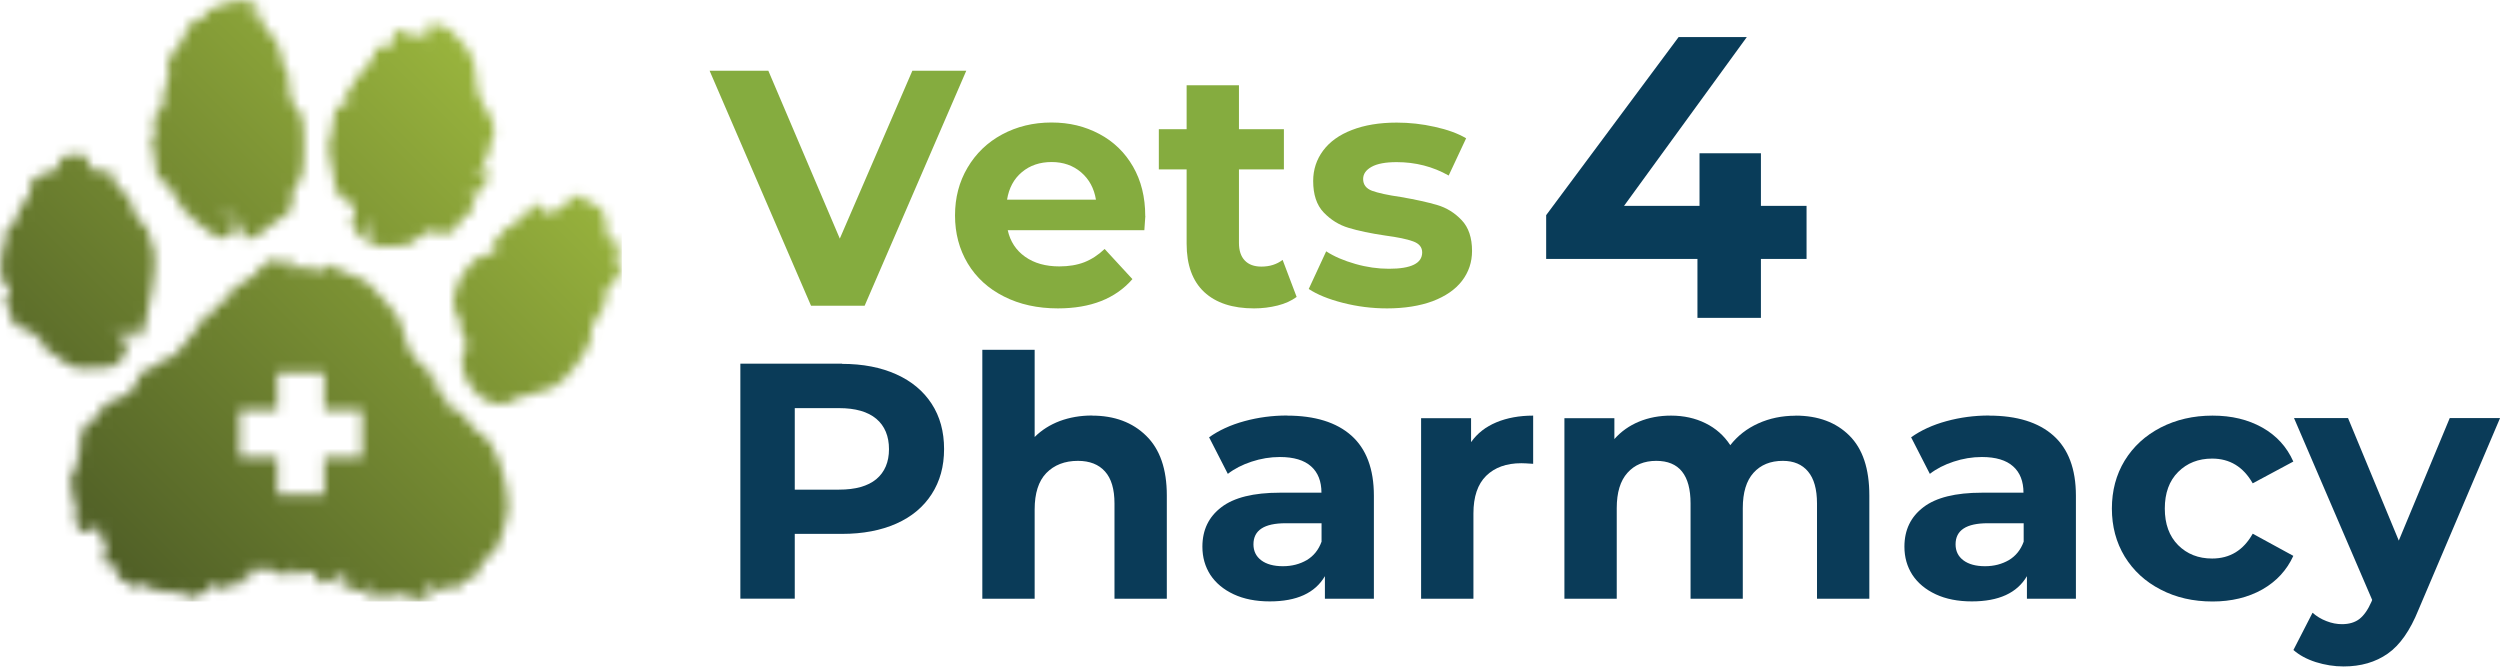 <svg viewBox="0 0 253.66 67.63" xmlns:xlink="http://www.w3.org/1999/xlink" xmlns="http://www.w3.org/2000/svg" data-name="Layer 2" id="Layer_2">
  <defs>
    <style>
      .cls-1 {
        fill: #0a3b58;
      }

      .cls-2 {
        fill: #fff;
      }

      .cls-3 {
        mask: url(#mask);
      }

      .cls-4 {
        fill: #093c59;
      }

      .cls-5 {
        fill: #85ac3f;
      }

      .cls-6 {
        fill: url(#linear-gradient);
      }
    </style>
    <mask maskUnits="userSpaceOnUse" height="61.03" width="63.09" y="0" x="0" id="mask">
      <g>
        <path d="M49.83,45.13c-.64-1.11-1.12-.97-1.79-1.67-.47-.5-.82-1.26-1.47-1.72-.49-.34-1.06-.29-1.43-.74l.02-.18.26-.09c.02-.52-.52-.46-.62-.6-.1-.14-.06-.41-.19-.62-.23-.36-1.08-.45-1.23-1.08l.95.48-.15-.6c-.72-.78-2.16-1.78-2.59-2.71-.99-2.11-.39-2.8-2.28-4.78-.57-.6-1.32-1.56-1.9-2.04-.96-.78-2.38-.95-3.4-1.63-.1-.06-.13-.21-.14-.33-.3-.06-.33.17-.42.4-.51-.22-.76.1-1.14.42-.13,0-.27-.66-.61-.54l-.07.68-.48-.48.26-.08c.18-.22-.54-.79-.4.01-.57-.38-.93.13-1.5.14v-1.09c-.26.1-.63.07-.85.14-.13.04-.06.4-.56.27-.12-.03.04-.41-.81-.24-.46.09-.34.33-.56.52-.12.1-.3.02-.36.06-.18.14-.07.42-.16.57-.21.36-2.53,1.47-2.97,2.14-.17.25.02.45,0,.47-.04.05-1.01.3-.96.82l-.39-.13.13.41c-.49,0-.71.38-.81.81l-.54-.27-.27,1.23-.41-.14c.26.58-.02.32-.19.54-.38.48-1.9,2.58-2.29,2.74-.15.07-.33-.02-.49.04-.42.17-1,.74-1.47.98-.75.38-.89.02-1.44,1-.52.92-.44,1.27-1.48,1.91-.54.34-1.64.57-1.99.86-.33.28-.68,1.13-.82,1.56-.07.05-.33-.18-.53-.07-.66.31-1.65,2.37-.96,3.06-.55-.11-.33.19-.45.36-.05.08-.21,0-.23.11-.07.3.18.13.27.3.38.7-.26.95-.44,1.29-.15.3-.57,1.91-.37,2.14l.54-.14c.19.46-.41.7-.41.75.03.37.67.97.67,1.09-.02.26-.73.14-.51.93.06.19.63.24.8.36,0,.23-.29.07-.35.4-.05.27.11.54.08.82.48-.19,1.28.07,1.43-.41l.88.28c-.01.14.03.33,0,.45-.03.14-.42,0-.27.36.74-.14.81.19.95.81l-.54.21c.6.37.23.74.13,1.29l-.27-.14c-.13.66.36.44.75.14.1.26.17.32.48.27l-.14.41.56.08.05,1.01c.08.14.45.05.65.14.46.21.36,1.04,1.37.53.15-.08,0-.38.37-.27v.41l.68-.14-.14.27.65.04.03.23h.27l.06-.27c.4.42.87.37,1.37.53.07.01-.07-.43.55-.14.23.11.29.54.78.17.18-.14-.05-.46.22-.42.14.17.01.63.03.65.05.07.43.13.38.43l.14-.54.54.41c-.06-.25-.19-.38.07-.54l.13.27c.56-.15.76-.78,1.43-.68l-.13-.81c.2-.22.91.96,1.16,1.08.42.22-.02-.73.06-.81.26-.1.48.22.61.22.18.01,1.01-.44,1.43-.22l-.14-.68.82.27v-1.22c.31-.08.41.34.63.38.36.07.48-.38.54-.39.19-.03.44.09.66.11.1.02.25-.1.31-.07.15.05.72,1.33,1.18.38.09.03.91.73.84.23-.06-.45.23-.32.52-.64l.21.68.74-.27.14.27c.38-.58.61-.25,1.16-.13-.1.14-.44,1.09-.21,1.09l.95-.42c.4.81.68-.07.88-.2.11-.07.4.15.55,0l.54-.75.27.74c-.06.26-1.31.21-.81.54.34.23.92.33,1.26.48.11.05.09.26.18.26.3.02.53-.17.94.14l.21-.06.33-.62.29.41-.62.67.68-.13v.34s.68.06.68.06l-.27-.27c.21-.5.83-.07.88.41l.34-.08c-.31-.91,1.08-.44,1.62-.44v.38s1.23-.41,1.23-.41v.68c.25.07.32-.19.5-.23.26-.06.77.14,1-.38.14-.33-.62-.1-.26-.77.08-.14.37-.15.26-.52.49.26.26,1,1.07.7l.02.25h.13c.2-.89,1.07-.27,1.67-.41.05-.01.44-.4.27-.51l.24-.11-.14-.46c.37-.14.27.32.48.41.47.19.26-.3.47-.48.14-.11.49-.15.69-.21v-.26s-.27-.07-.27-.07l.15-.34.33.1.19-.18v-1c1.06.23.73.07,1.15-.49.6-.8,1.5-3.69,1.46-4.74-.08-2.02-.69-4.41-1.71-6.18ZM36.74,46.39h-3.83v3.83h-4.77v-3.83h-3.83v-4.77h3.83v-3.83h4.77v3.83h3.83v4.77Z" class="cls-2"></path>
        <path d="M15.68,25.61c.25,1.39-.5,5.68-.92,7.17-.31,1.12-1.18,3-1.16.54-.46.06-.42.88-.61.95-.17-.46-.73-.49-1.15-.68-.17.6.81.7.95,1.03.03.07.07.36-.1.34l-.3.06.68.68c-.12.25-.5.36-.64.51-.11.12-.11.32-.19.42-.29.34-.99.67-1.43.72-.15.02-.33-.09-.52-.07-2.7.23-2.81.26-4.9-1.38-.17-.14-.42-.16-.62-.33-.33-.29-.37-.77-.61-1.03-.05-.06-1.04-.93-1.11-.96-.34-.21-1.36-.26-1.68-.77-.25-.39-.32-1.31-.43-1.51-.05-.07-.34-.11-.38-.23-.19-.55.36-.17.41-.48l-.54-.14c.21-.4.7-.76.53-1.27-.08-.24-.48-.28-.6-.5-.4-.8-.23-1.47-.21-2.23,0-.19-.18-.44-.14-.67.02-.14.35-.11.4-.31.04-.14-.01-.86.02-1.05.02-.11.27-.02.28-.28,0-.3-.25-.73.02-.99.14-.14.4-.09.63-.39.34-.45.49-1.38.8-1.91.2-.34.62-.6.74-.89.46-1.12-.29-1.63,1.36-2.31.27-.11.48-.05.68-.11.12-.03.09-.48.77-.13.1-.44.41-1.45.81-1.57.58.03,1.65-.37,2.1-.05.37.26.43,1.11.62,1.28.03.03.84.42.88.42.36.03.69-.52,1.29.12.23.24.09.69.29,1.07.22.41.76.66,1.03.95.57.62.67,1.17.89,1.89.25.78,1.08,1.13,1.36,1.76.21.48.6,1.77.69,2.3Z" class="cls-2"></path>
        <path d="M30.38,18.51c-.22.26-.38.15-.57.65-.48,1.26.4,1.99-1.08,2.86-.76.45-.64.32-1.32.92-.73.66-1.54,1.33-2.59,1.28-.57-.6.1-1.32-.56-1.77l-.34,1.22-.41-.27.14.54h-.27c-.04-.21-.12-.4-.14-.61-.05-.48.03-1.34-.04-1.74-.02-.07-.22-.64-.36-.64-.14.58.56,2.91.14,3.2-.49.15-1.07-.18-1.5-.43-.69-.42-2.42-1.88-2.92-2.51-.55-.68-1.01-1.86-1.51-2.42-.26-.29-.64-.32-.91-.72-.52-.78-.33-1.44-.42-2.19-.03-.31-.33-.78-.34-1.24,0-.26.18-.58.11-.89l.27.14c-.04-.92-.52-2.23.53-2.74l-.12-.25.41.13c-.38-1.13.45-2.38.54-3.34.04-.37-.13-.63-.13-.93.04-1.06.97-1.82,1.47-2.61.26-.42.65-1.57.96-1.89.33-.34,1.24-.4,1.34-.49.06-.05.05-.38.29-.6.29-.26,1.46-.85,1.83-.73.23.07.12.42.36.4.03-.19-.11-.56.08-.69.44-.32,1.66-.11,2.23-.12v.4c-.25-.05-.48-.12-.74-.14-.14-.02-.52-.09-.48.14.66.11,1.54,0,2.03.48.09.46-.58-.07-.68.06l-.14.54c.37.18.42-.27.48-.27.44.02.28.5.41.81.22.52,1.25,1.52,1.61,2.19.65,1.19.5,2.27,1.13,3.35.14.25.53.19.29.89-.09.26-.68.27-.52.77.25.06.05-.27.21-.27.43,0,.34,1.01.54,1.49.23.58.9.92.99,1.32.09.38.14,1.53.17,2,.05.95.07,4.03-.49,4.69Z" class="cls-2"></path>
        <path d="M43.47,23.43l-2.1,1.44c-.86-.1-1.87.26-2.69.17-.49-.05-.79-.39-1.27-.42-.05-.05-.05-1.23-.01-1.41.05-.26.3-.34.27-.61-1.07.07-.54,1.08-.41,1.76-.28.28-1.55-1.35-1.61-1.59-.06-.27.21-.41.25-.65.08-.41.04-.98.14-1.42-.25-.08-.32.21-.49.24-.19.03-.5-.17-.73-.1v-.41l.34.27c.22-.19.4-.36.34-.68-.19-.08-.7.02-.81-.07-.11-.08-.15-.29-.29-.4-.14-.11-.46-.08-.52-.3-.07-.23.13-.51.1-.77-.11-1.03-.69-2.52-.67-3.56.02-.54.29-1.13.38-1.67.14-.77.09-2.15.8-2.59.25-.15.65-.1.75-.23.39-.54-.17-1.05-.14-1.19.07-.37.77-.48.88-.63.07-.1-.07-.3.05-.48.5-.8,1.8-1.83,2.02-2.74.05-.19.03-.39.03-.58l1.48-.02c-.1-.31.26-.4.28-.48.02-.08-.09-.24-.03-.42.32-1.22,1.83-1.14,2.01.11l1.43-.81v.53s-.41.14-.41.14l.54.27c-.09-.31.11-.78.07-1.02-.02-.14-.27-.25-.21-.47.54-.12,1.27-.21,1.8.02.58.26.85.64,1.24,1.02.66.64,1.3,1.31,1.65,2.22.45,1.13.29,2.82.74,4.01.26.65.83,1.28,1.12,2,.62,1.58.36,1.6-.13,3.05-.11.33-.1.79-.19,1.03-.09.22-.34.19-.37.24-.02.02.11.27.06.53-.1.44-.61.62-.62,1.16l.24-.03.84-.86c.17,1.01-.61,1.7-.81,2.58l-.75-.23c-.83.61.06.44.08.57-.02.4.14.68-.29.82l.14.86c-.97-.3-1.23.87-1.63,1.43-.77,1.07-1.84.61-2.89.36Z" class="cls-2"></path>
        <path d="M62.85,27.87c-.16.49-.86.81-1.19,1.39-.5.91-.13,1.15-.25,1.66-.07.32-1.29,1.71-1.44,2.37-.06.27.2.6.08,1.03-.15.55-1.07.93-.52,1.52-.14.25-.63.29-.76.48-.17.27.3.43-.42.93-.13.09-.38.11-.44.17-.01.02.07.22.02.35-.11.23-1.56,1.43-1.84,1.56l-4.45,1.33.14.27c-.73.11-1.27.11-1.98-.13-1.85-.61-3.2-2.9-2.91-4.82.09-.58.39-.48.51-.64.21-.28-.64-1.69-.73-2.14-.09-.4,0-.82-.09-1.14-.07-.23-.37-.33-.45-.5-.25-.54.01-2.27.31-2.81.41-.75.86-1.52,1.45-2.07.15-.14.22-.42.34-.48.2-.12.49-.03.72-.1s.43-.33.68-.41c.21-.07.46.09.58-.1l.14-.69-.26-.27c-.26-.15.18-.56.38-.54l.21.27c0-.21.05-.41.15-.59.03-.05.76-.8.8-.83.13-.08.29.02.4-.02.67-.26.48-.72.75-1,.15-.17,1.04-.46,1.33-.68.25-.19.25-.68.78-.55.13,1.56,1.78.84,2.4.02l.59.12-.21-.68.27-.25.54.25.28-.41c.51.05.88.8,1.05.91.18.12.63.05.91.25.33.25.8,1.07.81,1.5,0,.31-.19.6-.13.92.02.1.25.09.32.25.13.3.07.6.11.91.51.3,1.21-.23,1.22.64,0,.15-.64.83-.83.95.76.45.86.95.59,1.81Z" class="cls-2"></path>
      </g>
    </mask>
    <linearGradient gradientUnits="userSpaceOnUse" y2="-.52" x2="62.58" y1="61.55" x1=".52" id="linear-gradient">
      <stop stop-color="#445123" offset="0"></stop>
      <stop stop-color="#aac842" offset="1"></stop>
    </linearGradient>
  </defs>
  <g data-name="Layer 1" id="Layer_1-2">
    <g>
      <g class="cls-3">
        <rect height="61.03" width="63.09" class="cls-6"></rect>
      </g>
      <path d="M98.04,7.18l-10.31,23.84h-5.44l-10.29-23.84h5.96l7.25,17.03,7.36-17.03h5.48Z" class="cls-5"></path>
      <path d="M116.21,21.92c0,.07-.03.55-.1,1.44h-13.86c.25,1.13.83,2.03,1.76,2.69.93.66,2.09.98,3.48.98.95,0,1.79-.14,2.52-.42.74-.29,1.43-.74,2.07-1.35l2.82,3.06c-1.72,1.98-4.24,2.97-7.56,2.97-2.06,0-3.89-.4-5.48-1.21-1.59-.8-2.81-1.92-3.67-3.35-.86-1.44-1.29-3.06-1.29-4.87s.42-3.41,1.27-4.85c.85-1.44,2.02-2.57,3.51-3.37,1.49-.8,3.16-1.21,5-1.21s3.4.39,4.86,1.16c1.45.77,2.59,1.87,3.42,3.31.83,1.44,1.24,3.11,1.24,5.01ZM106.71,16.44c-1.2,0-2.21.34-3.03,1.03-.81.68-1.31,1.61-1.5,2.79h9.02c-.19-1.15-.69-2.08-1.51-2.78-.81-.69-1.81-1.04-2.99-1.04Z" class="cls-5"></path>
      <path d="M131.56,30.13c-.52.38-1.16.68-1.93.87-.76.19-1.56.29-2.39.29-2.18,0-3.86-.55-5.06-1.66-1.19-1.12-1.78-2.75-1.78-4.91v-7.53h-2.82v-4.08h2.82v-4.46h5.31v4.46h4.56v4.08h-4.56v7.45c0,.77.19,1.37.59,1.79.4.42.96.62,1.69.62.84,0,1.56-.23,2.15-.68l1.42,3.75Z" class="cls-5"></path>
      <path d="M140.72,31.29c-1.53,0-3.01-.19-4.46-.56-1.45-.37-2.61-.84-3.47-1.41l1.77-3.82c.81.53,1.8.95,2.96,1.28,1.15.33,2.29.49,3.41.49,2.25,0,3.37-.55,3.37-1.66,0-.53-.31-.9-.92-1.12-.62-.23-1.56-.42-2.82-.59-1.5-.22-2.74-.48-3.72-.78-.98-.29-1.82-.82-2.54-1.57-.71-.75-1.06-1.81-1.06-3.19,0-1.15.34-2.18,1.01-3.08.67-.9,1.64-1.6,2.92-2.09,1.28-.5,2.8-.75,4.55-.75,1.29,0,2.58.14,3.86.43,1.28.28,2.35.67,3.18,1.16l-1.77,3.78c-1.61-.91-3.37-1.36-5.28-1.36-1.13,0-1.98.16-2.55.48-.57.32-.85.73-.85,1.23,0,.57.3.97.91,1.2.61.22,1.59.44,2.93.63,1.5.26,2.72.53,3.67.81.96.28,1.79.8,2.49,1.54.7.74,1.05,1.78,1.05,3.12,0,1.14-.34,2.15-1.02,3.04-.68.88-1.67,1.56-2.98,2.06-1.3.48-2.85.73-4.64.73Z" class="cls-5"></path>
      <path d="M85.44,36.92c2.11,0,3.95.36,5.5,1.06,1.56.7,2.75,1.7,3.59,2.99s1.26,2.82,1.26,4.59-.42,3.28-1.26,4.58c-.84,1.3-2.03,2.3-3.59,2.99s-3.39,1.04-5.5,1.04h-4.8v6.57h-5.52v-23.84h10.31ZM85.14,49.68c1.65,0,2.91-.35,3.77-1.06.86-.72,1.29-1.74,1.29-3.05s-.43-2.36-1.29-3.08c-.86-.72-2.12-1.08-3.77-1.08h-4.5v8.27h4.5Z" class="cls-1"></path>
      <path d="M110.8,42.17c2.27,0,4.11.68,5.5,2.05,1.39,1.36,2.09,3.37,2.09,6.05v10.48h-5.31v-9.67c0-1.45-.32-2.53-.96-3.24-.64-.72-1.56-1.08-2.75-1.08-1.34,0-2.41.42-3.21,1.24-.79.82-1.18,2.05-1.18,3.69v9.06h-5.31v-25.26h5.31v8.85c.7-.7,1.55-1.24,2.55-1.62,1-.37,2.09-.56,3.27-.56Z" class="cls-1"></path>
      <path d="M130.58,42.17c2.84,0,5.02.68,6.53,2.02,1.52,1.35,2.29,3.39,2.29,6.11v10.45h-4.97v-2.29c-1,1.71-2.86,2.56-5.59,2.56-1.41,0-2.63-.24-3.66-.72-1.03-.48-1.82-1.14-2.37-1.97-.54-.84-.81-1.79-.81-2.86,0-1.7.64-3.03,1.93-4.01,1.28-.98,3.26-1.47,5.93-1.47h4.22c0-1.15-.35-2.05-1.05-2.67-.7-.63-1.76-.95-3.17-.95-.98,0-1.93.16-2.87.47-.94.31-1.74.72-2.41,1.24l-1.9-3.71c1-.71,2.19-1.26,3.59-1.64,1.39-.38,2.83-.57,4.31-.57ZM130.17,57.45c.91,0,1.71-.21,2.42-.62.7-.42,1.2-1.04,1.5-1.87v-1.87h-3.64c-2.18,0-3.27.71-3.27,2.14,0,.68.26,1.22.79,1.62.53.4,1.27.6,2.2.6Z" class="cls-1"></path>
      <path d="M149.27,44.85c.63-.89,1.48-1.55,2.56-2,1.08-.45,2.33-.68,3.73-.68v4.89c-.59-.04-.99-.06-1.2-.06-1.52,0-2.7.43-3.57,1.28-.86.85-1.29,2.12-1.29,3.82v8.65h-5.31v-18.32h5.07v2.42Z" class="cls-1"></path>
      <path d="M182.18,42.17c2.29,0,4.11.68,5.46,2.02,1.36,1.35,2.03,3.37,2.03,6.08v10.48h-5.31v-9.67c0-1.45-.31-2.53-.91-3.24-.6-.72-1.45-1.08-2.56-1.08-1.25,0-2.24.4-2.97,1.21-.73.81-1.09,2-1.09,3.59v9.19h-5.3v-9.67c0-2.88-1.16-4.32-3.48-4.32-1.22,0-2.2.4-2.92,1.21-.73.81-1.09,2-1.09,3.59v9.19h-5.31v-18.32h5.07v2.12c.68-.77,1.51-1.36,2.5-1.77.99-.41,2.07-.61,3.25-.61,1.29,0,2.46.26,3.49.77,1.04.51,1.88,1.25,2.52,2.23.75-.96,1.69-1.69,2.84-2.21,1.15-.52,2.41-.78,3.77-.78Z" class="cls-1"></path>
      <path d="M201.81,42.17c2.84,0,5.02.68,6.53,2.02,1.52,1.35,2.29,3.39,2.29,6.11v10.45h-4.97v-2.29c-1,1.71-2.86,2.56-5.59,2.56-1.41,0-2.63-.24-3.66-.72-1.03-.48-1.82-1.14-2.37-1.97-.54-.84-.81-1.79-.81-2.86,0-1.7.64-3.03,1.93-4.01,1.28-.98,3.26-1.47,5.93-1.47h4.22c0-1.15-.35-2.05-1.05-2.67-.7-.63-1.76-.95-3.17-.95-.98,0-1.93.16-2.87.47-.94.31-1.74.72-2.41,1.24l-1.9-3.71c1-.71,2.19-1.26,3.59-1.64,1.39-.38,2.83-.57,4.31-.57ZM201.41,57.45c.91,0,1.71-.21,2.42-.62.7-.42,1.2-1.04,1.5-1.87v-1.87h-3.64c-2.18,0-3.27.71-3.27,2.14,0,.68.26,1.22.79,1.62.53.4,1.27.6,2.2.6Z" class="cls-1"></path>
      <path d="M224.49,61.03c-1.96,0-3.71-.4-5.26-1.21-1.56-.8-2.77-1.92-3.65-3.35-.87-1.44-1.3-3.06-1.3-4.87s.43-3.44,1.3-4.87c.88-1.43,2.09-2.54,3.65-3.35,1.56-.8,3.31-1.21,5.26-1.21s3.6.4,5.05,1.21c1.44.81,2.49,1.96,3.15,3.45l-4.12,2.21c-.96-1.68-2.33-2.51-4.12-2.51-1.39,0-2.54.45-3.45,1.36-.9.9-1.35,2.14-1.35,3.71s.45,2.8,1.35,3.71c.91.91,2.06,1.36,3.45,1.36,1.81,0,3.18-.84,4.12-2.52l4.12,2.25c-.66,1.45-1.71,2.59-3.15,3.41-1.44.81-3.13,1.22-5.05,1.22Z" class="cls-1"></path>
      <path d="M253.66,42.43l-8.27,19.44c-.85,2.11-1.89,3.59-3.12,4.45-1.24.87-2.73,1.3-4.48,1.3-.95,0-1.89-.15-2.82-.44-.93-.3-1.68-.71-2.27-1.23l1.94-3.78c.41.36.88.65,1.41.85.53.21,1.06.31,1.58.31.72,0,1.32-.18,1.77-.53.45-.35.86-.93,1.22-1.75l.07-.18-7.93-18.45h5.48l5.15,12.43,5.17-12.43h5.11Z" class="cls-1"></path>
      <path d="M183.3,26.27h-4.63v5.98h-6.44v-5.98h-15.35v-4.44l13.44-18.07h6.92l-12.46,17.13h7.66v-5.34h6.23v5.34h4.63v5.37Z" class="cls-4"></path>
    </g>
  </g>
</svg>